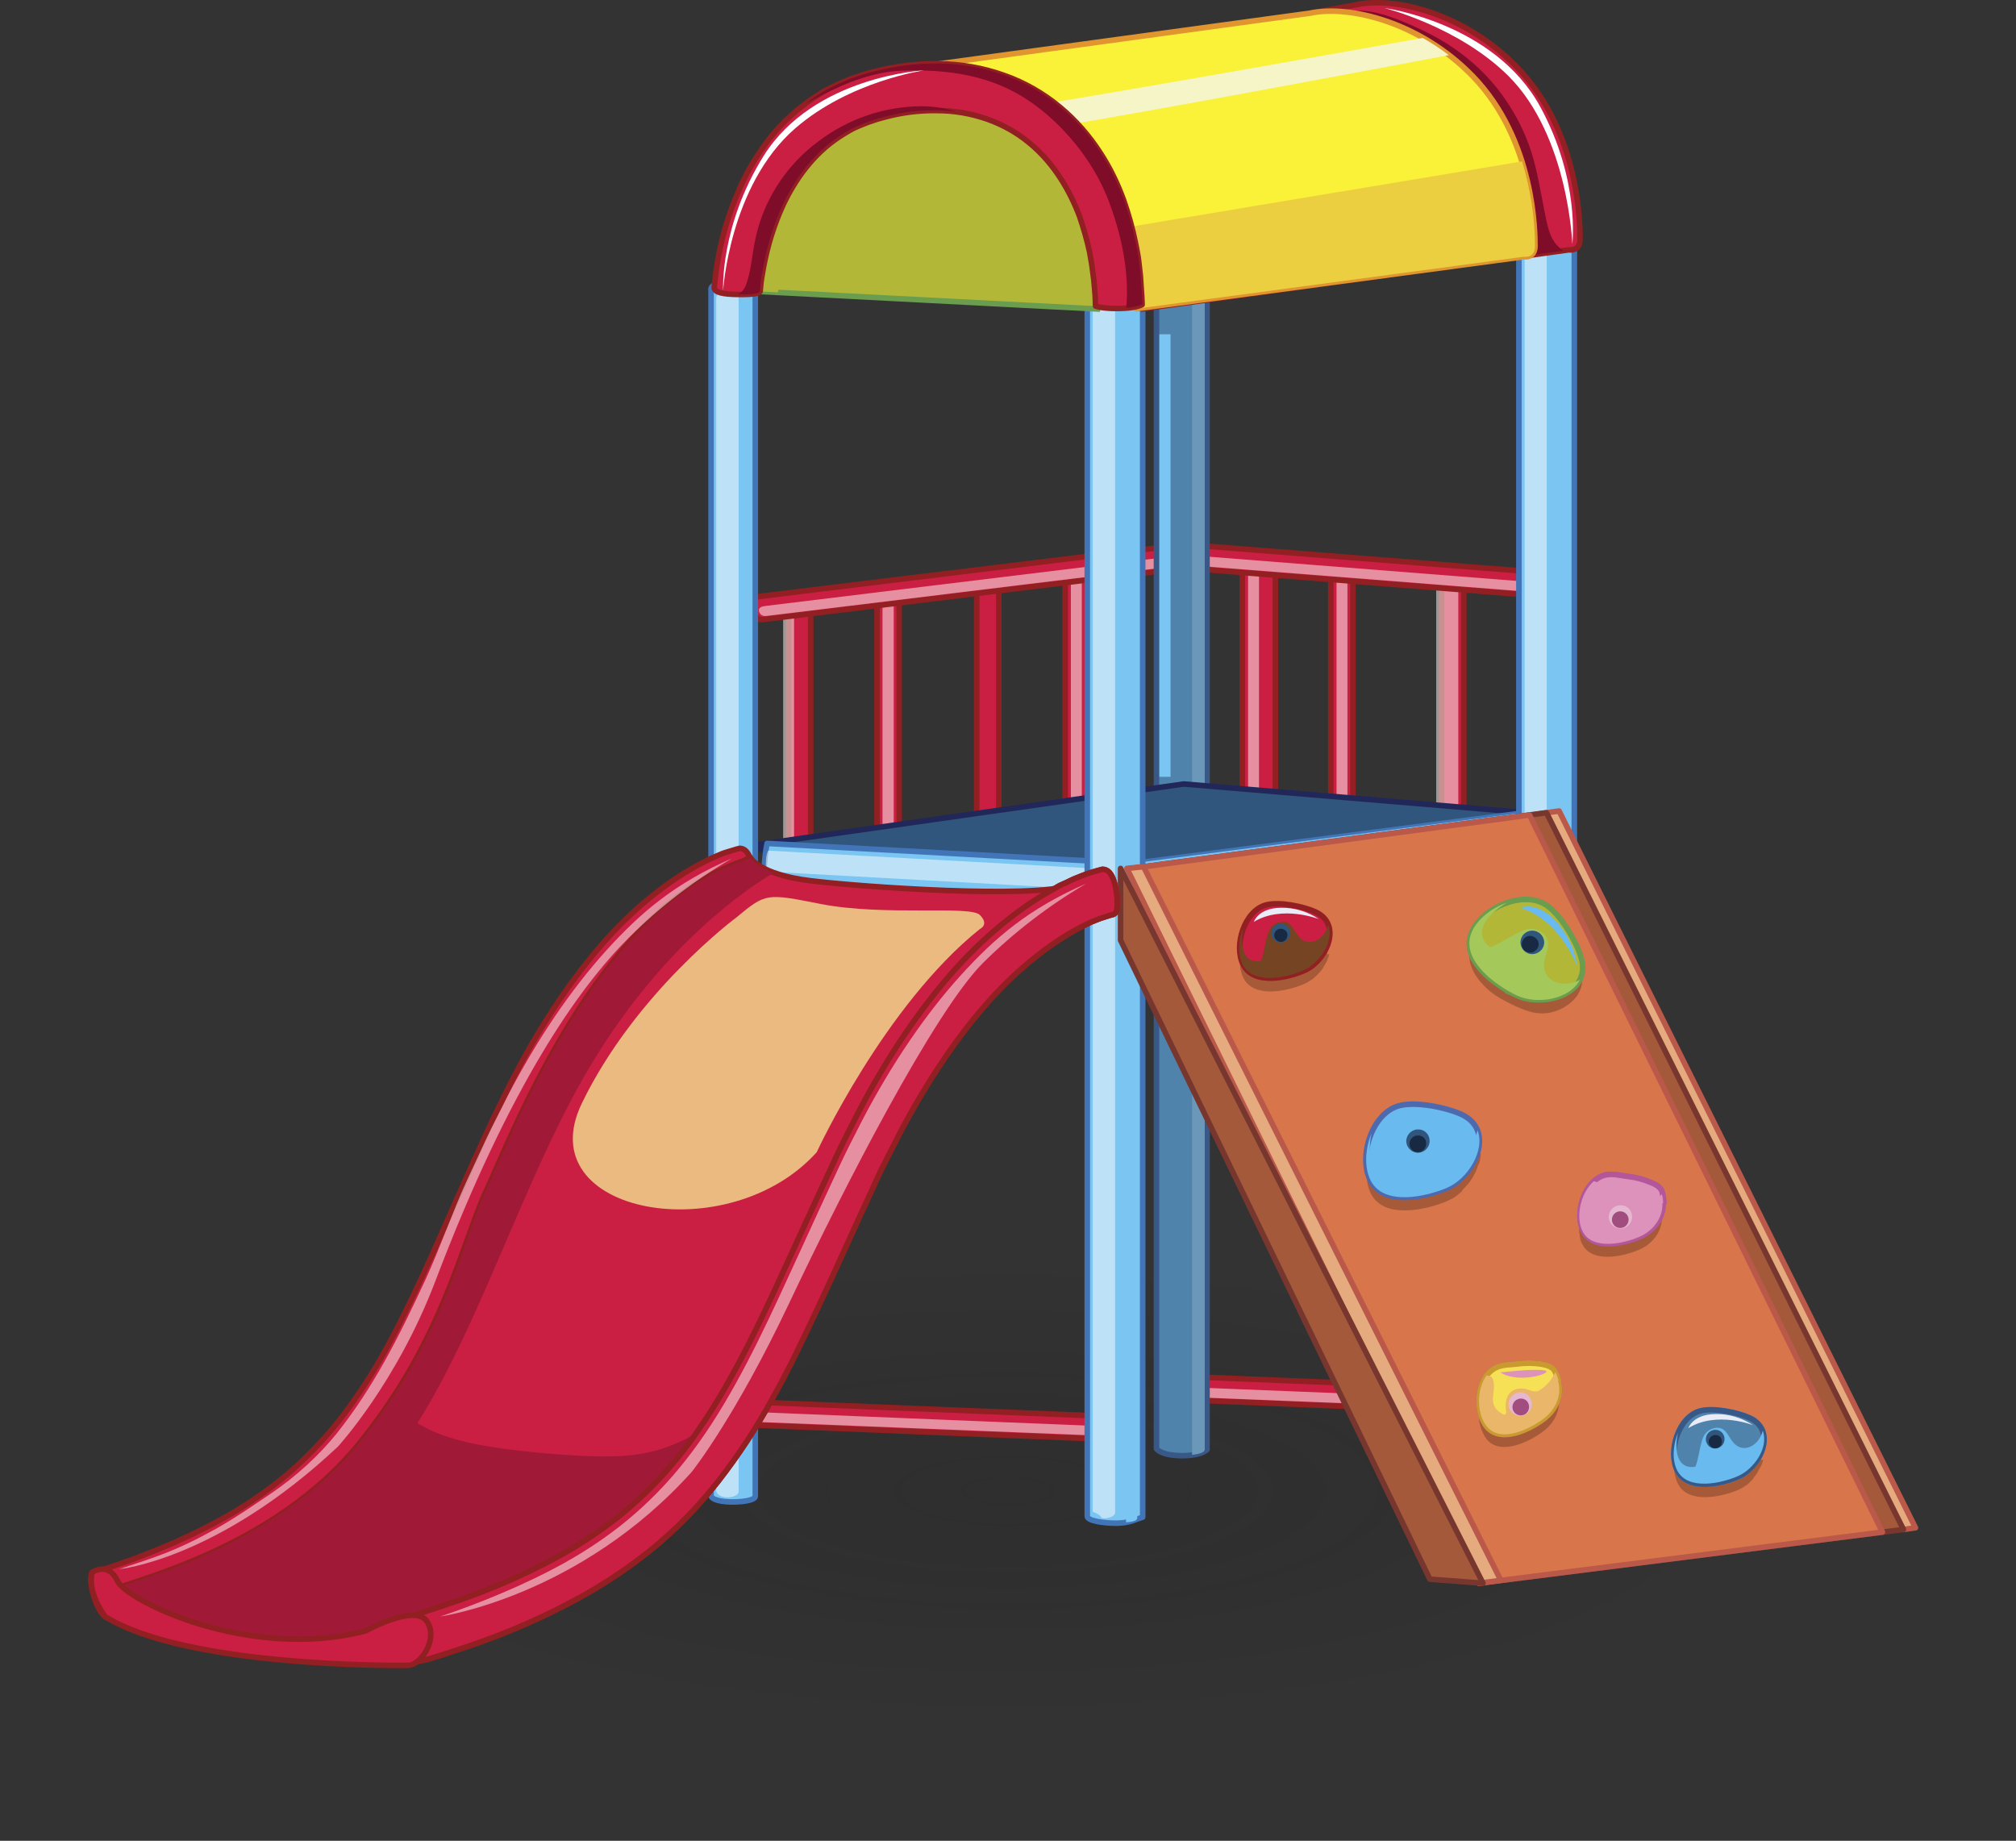 <?xml version="1.0" encoding="utf-8"?><svg version="1.1" id="Layer_1" xmlns="http://www.w3.org/2000/svg" x="0" y="0" viewBox="0 0 702 641" xml:space="preserve"><rect x="0" y="0" width="702" height="641" fill="#333333" stroke="none"/><style>.st1{fill:#ca1f43;stroke:#921f22;stroke-width:1.93;stroke-linecap:round;stroke-linejoin:round}.st2{opacity:.5}.st3{fill:#fff}.st4,.st7{stroke-width:1.93;stroke-linecap:round;stroke-linejoin:round}.st4{fill:#5083ac;stroke:#385987}.st7{stroke:#4275b8}.st7,.st8{fill:#7ac5f1}.st10,.st9{fill:#e6aa7f;stroke:#ba584a;stroke-width:1.93;stroke-linecap:round;stroke-linejoin:round}.st10{fill:#a45a3a;stroke:#78372e}.st12{fill:#a01a37}.st13{opacity:.5;fill:#fff;enable-background:new}.st15{fill:#7f0c28}.st19{fill:#b3b738;stroke:#6a9d4e;stroke-width:1.93;stroke-miterlimit:10}.st21{opacity:.5;fill:#774026;enable-background:new}.st23{fill:#69baee}.st24{fill:#30567d}.st25{fill:#182a43}.st27{fill:#e9ebf6}.st29{stroke:#b3569a;stroke-width:1.93;stroke-linecap:round;stroke-linejoin:round}.st29,.st30{fill:#dc92ba}.st31{fill:#e6b7d1}.st32{fill:#a24d7f}</style><radialGradient id="SVGID_1_" cx="351" cy="1573.639" r="297.564" gradientTransform="matrix(1 0 0 .307 0 36.032)" gradientUnits="userSpaceOnUse"><stop offset="0" stop-color="#231f20" stop-opacity=".2"/><stop offset=".726" stop-color="#070607" stop-opacity=".02"/><stop offset=".911" stop-opacity="0"/></radialGradient><ellipse cx="351" cy="519.8" rx="350.1" ry="87.2" fill="url(#SVGID_1_)"/><path class="st1" d="M438.6 280.3c1.9 0 1.7-.2 5.5-.4v-85.3c0-.5-2.5-.8-5.2-.8-4.6 0-6.3.6-6.3.7v85.4c3.9.2 3.9.4 6 .4z"/><g class="st2"><path class="st3" d="M436.6 280c.8 0 1.8-.2 1.8-.4v-84.5c0-.5-.5-.8-1.7-.8-2 0-2.1.6-2.1.7v84.5c-.1.3 1.1.5 2 .5z"/></g><path class="st1" d="M467.5 284.7c1.9 0 3.6-.2 3.6-.4V199c0-.5-.5-.8-3.3-.8-4.6 0-4.4.6-4.4.7v85.3c.1.3 2 .5 4.1.5z"/><g class="st2"><path class="st3" d="M467.4 284.4c.8 0 1.8-.2 1.8-.4v-84.4c0-.5-.5-.8-1.7-.8-2 0-2.1.6-2.1.7V284c0 .2 1.1.4 2 .4z"/></g><path class="st1" d="M506.1 287.6c1.9 0-.2-.2 3.6-.4v-85.3c0-.5-.6-.8-3.3-.8-4.6 0-4.4.6-4.4.7v85.4c0 .3 1.9.4 4.1.4z"/><g class="st2"><path class="st3" d="M504 287.3c.8 0 3.8-.2 3.8-.4v-84.4c0-.5-2.5-.8-3.6-.8-2 0-.2.6-4.1.7v84.5c3.8.2 3 .4 3.9.4z"/></g><path class="st1" d="M386.4 497c.1-1.3 0-2.6-.5-3.8l-123.6-5c-.7 0-1.2.7-1.2 3.4-.1 4.6.7 4.5.8 4.6l123.7 5c.6-1.3.9-2.7.8-4.2z"/><g class="st2"><path class="st3" d="M385.9 498.3c.1-.6-.1-1.2-.5-1.6l-122.4-5c-.7 0-1.1.3-1.2 1.4 0 2 .8 1.9.9 2l122.4 4.9c.6-.3.9-1 .8-1.7z"/></g><path class="st1" d="M536.2 488.1c.1-1.3 0-2.6-.5-3.8l-123.6-5c-.7 0-1.2.7-1.2 3.5-.1 4.6.7 4.5.8 4.6l123.7 5c.6-1.3.9-2.8.8-4.3z"/><g class="st2"><path class="st3" d="M535.7 489.5c.1-.6-.1-1.2-.5-1.6L412.8 483c-.7 0-1.1.3-1.2 1.4 0 2 .8 1.9.9 2l122.4 4.9c.6-.4.8-1.1.8-1.8z"/></g><path class="st1" d="M278.7 297.9c1.9 0 3.6-.2 3.6-.4v-85.3c0-.5-.5-.8-3.3-.8-4.6 0-4.4.6-4.4.7v85.4c0 .2 2 .4 4.1.4z"/><g class="st2"><path class="st3" d="M274.7 297.6c.8 0 1.8-.2 1.8-.4v-84.4c0-.5-.5-.8-1.7-.8-2 0 1.7.6-2.1.7v84.5c3.8.2 1.1.4 2 .4z"/></g><path class="st1" d="M309.5 293.5c1.9 0 3.6-.2 3.6-.4v-85.3c0-.5-.5-.8-3.3-.8-4.6 0-4.4.6-4.4.7V293c0 .3 2 .5 4.1.5z"/><g class="st2"><path class="st3" d="M309.4 293.2c.8 0 1.8-.2 1.8-.4v-84.4c0-.5-.5-.8-1.7-.8-2 0-2.2.6-2.2.7v84.5c.1.2 1.2.4 2.1.4z"/></g><path class="st1" d="M344.2 289.1c1.9 0 3.6-.2 3.6-.4v-85.3c0-.5-.5-.8-3.3-.8-4.6 0-4.4.6-4.4.7v85.3c0 .3 2 .5 4.1.5z"/><g class="st2"><path class="st3" d="M342.2 288.8c.8 0-.1-.2-.1-.4V204c0-.5 1.4-.8.2-.8-2 0-.2.6-.2.7v84.5c-.1.2-.9.4.1.4z"/></g><path class="st1" d="M375 284.7c1.9 0 3.6-.2 3.6-.4V199c0-.5-.5-.8-3.3-.8-4.6 0-4.4.6-4.4.7v85.3c.1.3 2 .5 4.1.5z"/><g class="st2"><path class="st3" d="M374.9 284.4c.8 0 1.8-.2 1.8-.4v-84.4c0-.5-.5-.8-1.7-.8-2 0-2.1.6-2.1.7V284c0 .2 1.1.4 2 .4z"/></g><path class="st1" d="M543.4 203.7c.2-1.4-.1-2.8-1-3.9l-129.8-10.2-148.2 18.1c-1.6.2-2.5 1-2.1 3.8.7 4.6 2.5 4.2 2.8 4.3l147.6-18 128.8 10.1c1.1-.7 1.8-2 1.9-4.2z"/><g class="st2"><path class="st3" d="M542.2 205c0-.8-.5-1.5-1.2-1.7l-128.4-10.1-146 17.8c-1.6.2-2.5.6-2.3 1.8.2 1.1 1.2 1.8 2.3 1.7h.2l146-17.8 127.8 10c1-.3 1.6-.8 1.6-1.7z"/></g><path class="st4" d="M412 506.9c4-.1 6.8-.8 8.3-2.1V78.2c0-2.4-1.7-3.9-7.6-3.8-10 .1-10 3-10 3.4v426.7c1.4 1.6 4.7 2.4 9.3 2.4z"/><path d="M415.1 74.5v432.1c2.9-.3 4.4-1 4.4-1.8V78.2c0-2 0-3.3-4.4-3.7z" fill="#6b98b8"/><path fill="#30567d" stroke="#212859" stroke-width="1.93" stroke-linecap="round" stroke-linejoin="round" d="M543.6 284l-131.4-11-154.9 22 132.5 12.5z"/><path class="st7" d="M540.5 290c-.3-2.7-.9-5.4-1.8-8l-147.4 19.1c-.8.1-1.1 1.7-.4 7.6 1.3 9.9 2.3 9.4 2.5 9.6l147.5-19.2c.3-1.6.3-4.6-.4-9.1z"/><path class="st8" d="M390.7 306L540 286.6c-.3-1.6-.7-3.2-1.2-4.7L391.4 301c-.7.2-1.1 1.3-.7 5z"/><g class="st2"><path class="st3" d="M540.4 292.9c-.1-1.2-.5-2.4-1.2-3.4l-145.9 19c-.8.1-1.3.8-.9 3.3.6 4.2 1.6 3.9 1.7 4l146-19c.4-.7.5-1.9.3-3.9z"/></g><path class="st7" d="M266.1 302.9c-.2 2.7-.2 5.5.1 8.2l114.3 6.2c.7 0 1.1-1.5 1.4-7.5.5-9.9-.3-9.6-.4-9.9l-114.4-6.2c-.6 3.1-.9 6.1-1 9.2z"/><path class="st8" d="M381.8 312.6L266 306.3c-.1 1.6 0 3.2.2 4.8l114.3 6.2c.6.1 1-1 1.3-4.7z"/><g class="st2"><path class="st3" d="M266.7 300c-.1 1.2 0 2.4.4 3.5l113.1 6.2c.6 0 1.1-.6 1.2-3.1.2-4.2-.6-4.1-.7-4.2l-113.2-6.2c-.6 1.1-.8 2.5-.8 3.8z"/></g><path class="st7" d="M388.8 530.4c4-.1 5.3-.8 9.1-2.1V101.7c0-2.4-2.5-3.9-8.5-3.8-10 .1-10.8 3-10.8 3.4V528c.1 1.6 5.6 2.4 10.2 2.4z"/><path class="st8" d="M392.1 98v432.1c3.9-.3 3.9-1 3.9-1.8V101.7c0-2 0-3.3-3.9-3.7z"/><g class="st2"><path class="st3" d="M384.7 528.7c1.7-.1 3.6-.8 3.6-2V104.5c0-2.4-.8-3.9-3.4-3.8-4.2.1-4.4 3-4.4 3.4v422.3c4 1.5 2.2 2.4 4.2 2.3z"/></g><path class="st7" d="M255.8 523c4-.1 7.2-.8 7.2-2V101.7c0-2.4-.6-3.9-6.5-3.8-10 .1-8.9 3-8.9 3.3v419.5c0 1.5 3.6 2.4 8.2 2.3z"/><path class="st8" d="M261.1 98z"/><g class="st2"><path class="st3" d="M253.6 521.4c1.7-.1 3.6-.8 3.6-2v-415c0-2.4-.8-3.8-3.4-3.7-4.2.1-4.4 3-4.4 3.3v415.1c.2 1.6 2.3 2.4 4.2 2.3z"/></g><path class="st7" d="M539.1 511.3c4-.1 5.3-.8 9.1-2.1V82.7c0-2.4-2.5-3.9-8.5-3.8-10 .2-10.8 3-10.8 3.4V509c.1 1.5 5.6 2.3 10.2 2.3z"/><path class="st8" d="M542.5 78.9V511c0-.3 3.8-1 3.8-1.8V82.7c0-2.1 0-3.4-3.8-3.8z"/><g class="st2"><path class="st3" d="M535 509.6c1.7-.1 3.6-.8 3.6-2.1V85.4c0-2.4-.8-3.9-3.4-3.8-4.2.1-4.3 3-4.3 3.4v422.3c0 1.6 2.1 2.4 4.1 2.3z"/></g><path class="st9" d="M542.9 282.4l-12.5 1.8 132.4 248.4 4.2-.6z"/><path class="st10" d="M538.5 283l-144.6 19.4 5.2 19.8L515 551.3l147.8-18.7z"/><path fill="#d8754b" stroke="#ba584a" stroke-width="1.93" stroke-linecap="round" stroke-linejoin="round" d="M532.6 283.8l-138.7 18.6 5.2 19.8L515 551.3l140.5-17.8z"/><path class="st9" d="M398.2 301.8l-5.8.6L515 551.3l7.6-1z"/><path class="st10" d="M390.2 302.4v25l107.7 222.5 18.5 1.4z"/><path class="st1" d="M32.8 556.3c1.1 3.6 2.5 5.6 3.9 6.8l3.8-1.2c2.5-.8 6.2-2 10.8-3.7s10.2-3.9 16.6-6.6c7.1-3.1 14.1-6.7 20.9-10.6 8.1-4.7 15.7-10.1 22.8-16.2 7.9-6.9 15.1-14.6 21.4-22.9 6.6-8.8 12.4-18.2 17.5-27.9 5.2-9.8 9.9-19.9 14.5-30s8.9-20.1 13.3-30c2.2-4.9 4.4-9.8 6.6-14.6 1.1-2.4 2.2-4.7 3.3-7l3.3-6.8c9-17.9 19.3-33.6 29.5-45.4s20.6-19.6 28.1-23.9c.9-.5 1.8-1 2.7-1.4l2.4-1.2c1.5-.6 2.8-1.1 3.8-1.5l2.3-.8.8-.2c.4-.1.7-.3 1-.6.3-.4.4-.8.5-1.2.2-1.9.1-3.8-.2-5.6-.6-4.6-1.8-6.7-2.8-7.6-.5-.5-1.3-.8-2-.8l-1.2.3c-.8.2-1.8.6-3.3 1s-3.1 1.2-5 2c-1 .4-2 1-3 1.5s-2.2 1-3.4 1.8c-9.2 5.1-21.2 14.2-32.5 27.3s-22.3 29.8-31.8 48.7c-2.3 4.7-4.8 9.6-7 14.4s-4.5 9.8-6.7 14.7l-13.3 30c-4.5 9.9-9.1 19.8-14 29-4.7 9-10.1 17.6-16.2 25.8-5.6 7.5-12 14.3-19 20.5-6.4 5.5-13.2 10.3-20.5 14.6-6.2 3.6-12.6 6.8-19.2 9.8-3 1.2-5.8 2.5-8.4 3.5s-5 2-7.2 2.8c-4.4 1.5-7.9 2.8-10.3 3.5l-3.7 1.2c-.5 1.5-.4 4.4.9 8.5z"/><path class="st1" d="M258.5 299.9l2.8-1.3s2.9 5.9 21 8.1 77.4 6.3 90.6 1.5 12.6-3.2 13.7 1.7-24.4 5.7-43 25.5-56.6 89.9-77 137.4-98.7 93.6-117.8 94l-6.1 11.8s-63.6.1-105.9-15.5c0 0-4.3-6.3 2.5-9.5s56-14.3 85.6-50.7 35.7-69.5 44.6-88.6 38.6-97.3 89-114.4z"/><path class="st12" d="M232.5 503.8c-9.3 3.5-19.2 3.6-29 3.2-8.8-.4-17.7-1.2-26.4-2.3-12.1-1.6-25.3-3.9-35.2-11.5-2.2-1.7-4-3.7-5.5-6-3.4 5.1-7.2 10.3-11.5 15.6-29.6 36.4-78.7 47.5-85.6 50.7s-2.6 9.5-2.6 9.5c42.3 15.6 105.8 15.4 105.8 15.4l6.1-11.8c16.7-.3 78.7-35.7 107.7-76.4-7.6 5.3-15.2 10.4-23.8 13.6z"/><path class="st12" d="M261.3 298.6l-2.8 1.3c-50.4 17.1-80.3 95.3-89.1 114.4s-14.9 52.2-44.6 88.6-78.7 47.5-85.6 50.7c-.4.2-.7.4-1.1.6.4 0 .9.1 1.3.2 3.2.8 4.8 3.4 6.6 5.8 1.9-1 3.9-1.6 6-1.8 11.5-3 37.9-12.7 68-34.1 37.7-26.9 55.7-103.3 85.6-153.2 25.6-42.8 55.7-62.4 63.7-67.1-6.7-2.6-8-5.4-8-5.4z"/><path class="st1" d="M136.2 576.1c.4.6.8 1.1 1.4 1.6 3 2.2 7.2.8 10.6.3l4-1.2c2.6-.8 6.5-2.1 11.3-3.7 13.6-4.6 26.8-10.4 39.4-17.4 8.5-4.8 16.6-10.2 24.2-16.4 8.5-6.9 16.1-14.8 22.9-23.4 7.1-9.1 13.4-18.7 18.9-28.8 5.7-10.1 10.7-20.7 15.6-31.1s9.6-20.9 14.3-31.2l7-15.2c1.1-2.5 2.4-4.9 3.6-7.3l3.6-7.1c9.7-18.6 20.7-34.8 31.7-47s22-20.1 30-24.5c1-.6 2-1 2.9-1.5l2.5-1.2c1.6-.6 2.9-1.2 4-1.5l2.5-.8.8-.2c.4-.1.7-.3 1-.6.3-.4.5-.8.5-1.2.2-1.9.2-3.8-.1-5.6-.6-4.6-1.8-6.7-2.8-7.6-.6-.5-1.3-.8-2.1-.8 0 0-1.7.4-4.6 1.3-1.5.5-3.2 1.2-5.2 2-1 .4-2 1-3.2 1.5s-2.3 1-3.5 1.8c-9.7 5.2-22.3 14.4-34.4 27.8s-23.9 30.7-34.1 50.3c-2.5 4.9-5.1 9.9-7.5 15s-4.7 10.2-7.1 15.3L270 448.8c-9.6 20.7-19.8 40.8-32.5 56.9-6 7.7-12.9 14.8-20.4 21-6.8 5.6-14.1 10.5-21.8 14.8-11.8 6.5-24.1 11.9-36.8 16.2-4.6 1.6-8.3 2.8-10.8 3.6-4.3 1.2-9.3 4-11.3 8.2-1.2 2-1.3 4.5-.2 6.6z"/><path class="st1" d="M136.2 576.1c.4.6.8 1.1 1.4 1.6 3 2.2 7.2.8 10.6.3l4-1.2c2.6-.8 6.5-2.1 11.3-3.7 13.6-4.6 26.8-10.4 39.4-17.4 8.5-4.8 16.6-10.2 24.2-16.4 8.5-6.9 16.1-14.8 22.9-23.4 7.1-9.1 13.4-18.7 18.9-28.8 5.7-10.1 10.7-20.7 15.6-31.1s9.6-20.9 14.3-31.2l7-15.2c1.1-2.5 2.4-4.9 3.6-7.3l3.6-7.1c9.7-18.6 20.7-34.8 31.7-47s22-20.1 30-24.5c1-.6 2-1 2.9-1.5l2.5-1.2c1.6-.6 2.9-1.2 4-1.5l2.5-.8.8-.2c.4-.1.7-.3 1-.6.3-.4.5-.8.5-1.2.2-1.9.2-3.8-.1-5.6-.6-4.6-1.8-6.7-2.8-7.6-.6-.5-1.3-.8-2.1-.8 0 0-1.7.4-4.6 1.3-1.5.5-3.2 1.2-5.2 2-1 .4-2 1-3.2 1.5s-2.3 1-3.5 1.8c-9.7 5.2-22.3 14.4-34.4 27.8s-23.9 30.7-34.1 50.3c-2.5 4.9-5.1 9.9-7.5 15s-4.7 10.2-7.1 15.3L270 448.8c-9.6 20.7-19.8 40.8-32.5 56.9-6 7.7-12.9 14.8-20.4 21-6.8 5.6-14.1 10.5-21.8 14.8-11.8 6.5-24.1 11.9-36.8 16.2-4.6 1.6-8.3 2.8-10.8 3.6-4.3 1.2-9.3 4-11.3 8.2-1.2 2-1.3 4.5-.2 6.6z"/><path class="st13" d="M378.2 307.7c-19.8 8.6-31.8 18.8-43.9 32.2s-23.9 30.7-34.1 50.3c-2.5 4.9-5.1 9.9-7.5 15s-4.7 10.2-7.1 15.3c-4.7 10.3-9.5 20.7-14.3 31.1-9.6 20.7-19.8 40.8-32.5 56.8-6 7.7-12.9 14.8-20.4 21-6.8 5.6-14.1 10.5-21.8 14.8-14.4 8-30.8 14.5-43.3 18.7 0 0 48.5-6.9 87.6-50.4 0 0 14.9-18.6 33.8-58.5 19.1-40.4 50.6-101.7 67.6-118.7 10.7-10.6 22.8-19.9 35.9-27.6zM254.9 298.9c-19.8 8.6-31.8 18.8-43.9 32.2s-23.9 30.7-34.1 50.3c-2.4 4.9-5.1 9.9-7.5 15s-4.7 10.2-7.1 15.3c-4.7 10.3-9.3 23.4-14.1 33.8-9.6 20.7-18.2 37.6-30.9 53.6-6.4 7.9-14 14.8-22.4 20.6-8.3 5.6-12.4 8.5-19.6 12.6-14.4 8-21.2 9.9-33.8 14.1 0 0 34.1-3.2 76.1-42.6 0 0 20.5-22.2 34-57.7 26.2-69 50.3-102.5 67.3-119.5 10.7-10.7 22.8-20 36-27.7z"/><path class="st1" d="M36.7 563s-6.5-8.2-4.6-15.5c0 0 5.6-3.9 8.8 3s46 27.9 86.4 17.4c0 0 17.1-9.5 21.3-3.4s-2 15.3-6.4 15.4c-5.3.1-77.4.5-105.5-16.9z"/><path d="M256.5 319.4s-35.2 26.1-53.9 64.8 51.1 51.2 81.8 17c0 0 23.5-51 56.8-77.7 0 0 3.4-1.5 0-4.9s-33 .5-55.3-3.8c-19.2-3.8-19.2-3.8-29.4 4.6z" fill="#eaba80"/><path class="st8" d="M403.7 116.4h3.9v154.1h-3.9z"/><path class="st1" d="M528.7 23.9C510.6 4.9 485.9-1.4 472 1.7L320 29.5l3-1.6c63-3.9 74.5 79.7 74.5 79.7L546.3 87s3.9.7 3.9-3.7 0-36.9-21.5-59.4z"/><path class="st15" d="M543.3 86.5c-3.9-3.2-4.5-8.3-5.5-13-1.4-7-2.5-14.2-4.7-21-2.1-6.4-5.2-12.5-9-18-7.7-11.2-18.4-19.4-30.8-24.9C487.6 7 480.4 4 474 3.7c-4.2-.2-8.8 1.1-13 0L329.5 27.8c57.3 1.9 68 79.8 68 79.8l146.9-20.3c-.4-.3-.8-.5-1.1-.8zM323.1 27.9l-3 1.6 9.4-1.7c-2.1-.1-4.2-.1-6.4.1z"/><path d="M512.9 26.6c-18.2-18.8-42.9-25-56.8-22L303.9 25.4l1.2 2c8.9-3.3 19.4-2.7 28.4-.8 12.3 2.6 23.9 8 32.8 17 14.9 15 21.5 35.5 26.4 55.9 2 4.9 3 8 3 8l134.9-18.1s3.9.7 3.9-3.7 0-36.7-21.6-59.1z" fill="#faf139" stroke="#e0952f" stroke-width="1.93" stroke-linecap="round" stroke-linejoin="round"/><path d="M366.8 44.3c30.4-4.9 122.1-22.1 137.7-25.1-2.9-2.2-5.9-4.2-9.1-6-15.6 2.8-107 19.1-137.1 23.8 2.9 2 5.5 4.2 8 6.7.2.2.3.4.5.6z" fill="#f5f5c8"/><path d="M387.2 80.1c2.1 6.4 3.9 12.9 5.5 19.4 2 4.9 3 8 3 8l134.9-18.1s3.9.7 3.9-3.7c0-10-1.6-20-4.5-29.5-21.8 3.7-136.2 22.6-142.8 23.9z" fill="#ebcf40"/><path class="st19" d="M258.6 101.2l123.7 6.4s9.7-25.4-7.9-51.8-115.3-46.2-115.8 45.4z"/><path d="M295.1 49.1c11.5-9.1 26-11.1 40.6-11.8 3-.1 6-.1 8.9.1-35-10.4-85.6-2-86 63.8l12.3.6c.9-5.2 0-33.7 24.2-52.7z" fill="#b3b738"/><path class="st1" d="M390.1 107.4c3.8-.1 6.1-.6 7.6-1.3 0 0 0-.9-.1-2.6s-.3-4.2-.5-7.4c-.2-1.6-.4-3.4-.6-5.3s-.7-4-1.1-6.2c-1-5-2.4-9.9-4.1-14.8-2.1-5.8-4.8-11.4-8.2-16.6-3.8-5.9-8.5-11.3-13.9-15.8-5.9-4.9-12.5-8.7-19.7-11.2-7.3-2.6-15-3.9-22.8-4-7.6-.1-15.1.9-22.5 2.8-1.8.5-3.6.9-5.4 1.6l-2.7.9-2.6 1.1c-1.8.7-3.4 1.6-5.1 2.4s-3.2 1.9-4.8 2.9c-5.9 3.9-11.2 8.7-15.6 14.3-3.8 4.9-7.1 10.2-9.7 15.8-3.8 8.2-6.6 16.8-8.2 25.7-.6 3.2-.9 5.7-1.1 7.5l-.3 2.7c-.1 1.4 1.3 2.4 6.8 2.6 9.2.3 9-.9 9.2-1 0 0 .1-.8.2-2.2s.5-3.6 1-6.4c1.4-7.5 3.7-14.9 6.9-21.8 4-8.4 10.2-17.4 19.5-23.5 1.2-.8 2.4-1.5 3.6-2.2s2.5-1.3 3.8-1.8l2-.8c.7-.3 1.4-.5 2-.7s1.4-.5 2.1-.7l2.2-.6c5.9-1.6 12.1-2.4 18.2-2.3 6 0 11.9 1 17.6 3 5.4 1.9 10.4 4.7 14.8 8.4 8.6 7.1 14 16.7 17.3 25.4 1.4 4.1 2.6 8.2 3.5 12.4.3 1.9.7 3.7.9 5.4s.4 3.2.6 4.6c.2 2.8.5 5 .5 6.6s.1 2.3.1 2.3c1.6.5 4.3.9 8.6.8z"/><path class="st15" d="M314.4 24.6c15.9-.5 30.7 1.6 43.9 10.5 11.8 8 22.3 20.8 27.5 34.2 4.6 11.9 7.5 25.1 6.4 37.9 1.9-.1 3.8-.5 5.6-1.2 0 0 0-.9-.1-2.6s-.3-4.2-.5-7.4c-.2-1.6-.4-3.4-.6-5.3s-.7-4-1.1-6.2c-1-5-2.4-9.9-4.1-14.8-2.1-5.8-4.8-11.4-8.2-16.6-3.8-5.9-8.5-11.3-13.9-15.8-5.9-4.9-12.5-8.7-19.7-11.2-7.3-2.6-15-3.9-22.8-4-7.6-.1-15.1.9-22.5 2.8-1.8.5-3.6.9-5.4 1.6l-2.7.9-2.6 1.1c-1.8.7-3.4 1.6-5.1 2.4s-3.2 1.9-4.8 2.9c-1.1.7-2.2 1.5-3.2 2.3 10.5-5.7 21.6-11.1 33.9-11.5z"/><path class="st15" d="M320.7 37c-12.9.1-25.4 4.4-35.7 12.2-11.8 8.7-19.9 21.7-22.4 36.2-.8 4.5-1.2 9.4-2.8 13.7-.5 1.5-1.5 2.7-2.9 3.4 7.7.2 7.5-.9 7.7-1.1 0 0 .1-.8.2-2.2s.5-3.6 1-6.4c1.4-7.5 3.7-14.9 6.9-21.8 4-8.4 10.2-17.4 19.5-23.5 1.2-.8 2.4-1.5 3.6-2.2s2.5-1.3 3.8-1.8l2-.8c.7-.3 1.4-.5 2-.7s1.4-.5 2.1-.7l2.2-.6c5.9-1.6 12.1-2.4 18.2-2.3 2.3 0 4.5.2 6.8.5-3.8-1.3-8-1.9-12.2-1.9z"/><path class="st3" d="M482.1 2.8s38.1 5 54.2 34.3c14 25.7 11.2 47.9 11.2 47.9s-1.3-37.6-22.2-58.5C507.9 9.2 482.1 2.8 482.1 2.8zM321.8 24.5s-38.4 1.9-55.9 29.8c-15.3 24.5-14.1 46.9-14.1 46.9s2.2-36.6 25.1-56.5c19-16.5 44.9-20.2 44.9-20.2z"/><path class="st21" d="M510 413.6l.2-.2c.3-.4.6-.7 1-1.1l.9-1.2.1-.2c.6-.8 1.1-1.7 1.5-2.6 0 0 0-.1.1-.1.4-.9.7-1.9 1-2.8l.2-.1c.3-.9.5-1.9.6-2.9 0-1-.2-1.9-.4-2.8h-.2c-.7-2.8-2.6-5.3-6.2-7-5.3-2.4-15.7-4.5-21.5-3-5 1.3-8.7 6.2-10.5 11.7v.1c-.2.7-.4 1.3-.5 2v.2c-.1.6-.2 1.2-.3 1.9v.4c-.1.6-.1 1.1-.1 1.7v2.6c0 .5.1.9.2 1.4 0 .2.1.4.1.6.1.5.2.9.3 1.3.1.2.1.4.2.5.2.6.4 1.2.7 1.7 4.6 9 19.4 5.6 26.6 2.5l1.2-.6.3-.1c.4-.2.8-.5 1.1-.7.4-.3.7-.5 1.1-.8l.2-.2c.4-.3.7-.6 1.1-.9.3-.6.6-.9 1-1.3zM611.1 514c.2-.3.5-.6.7-1l.1-.2 1.2-2.1s0-.1.1-.1c.3-.7.6-1.5.8-2.2l-1.2-.1c.2-.8-.9-1.5-.9-2.3 0-.8 1.2-1.5 1-2.2l-.4-.5c-.2-.5-.5-1-.9-1.5h.1c-.7-1.7-1.9-3.1-3.5-4-4.2-1.9-12-4.2-16.5-3-3.5.9-5.7 3.2-7.3 7.1v.9c-.2.5-.4 1.5-.6 2v.3c-.2.5-.3 1.2-.4 1.7v.2l-.3 1.5v.3c0 .5-.1.9-.1 1.4v2c0 .4.1.7.2 1.1 0 .2 0 .3.1.5.1.4.2.7.3 1.1 0 .2.1.3.1.4.2.5.3.9.6 1.4 3.7 7.2 15.5 4.5 21.2 2 .3-.1.6-.3 1-.5l.2-.1.9-.6.9-.6.2-.2c.3-.2.6-.5.8-.8l.8-.8.2-.2c.1-.3.3-.6.6-.9zM462.1 327.6l-.5-1c-.3-.7-.7-1.4-1.1-2h.2c-.8-1.5-2.1-2.8-3.6-3.5-4.2-1.9-12-2.6-16.6-1.4-3.5.9-5.8 1-7.3 8.7v-.5c-.2.5-.4.8-.6 1.4 0 0 0-.1 0 0-.2.5-.3 1-.4 1.5v.1l-.3 1.5v.3c-.1.5-.1.9-.1 1.4v2c0 .4.1.8.1 1.1 0 .2 0 .3.1.5.1.4.2.7.3 1.1 0 .1.1.3.1.4.2.5.4.9.6 1.4 3.7 7.2 15.4 4.5 21.2 2 .3-.1.6-.3 1-.5l.2-.1.9-.6.9-.6.2-.2c.3-.2.6-.5.9-.8.3-.2.5-.5.8-.8l.2-.2c.3-.3.5-.6.8-.9.2-.3.5-.6.7-1l.1-.2 1.2-2.1v-.1c.3-.7.6-1.5.8-2.2 0 0-.8 0-.8-.1.2-.8-.4-1.5-.4-2.3v-.1c-.2-.8.5-1.5.4-2.2zM579 423l.1-.1c.1-.1-1 0-1-.1s-1-.1-1-.2v-.1c0-.1 1-.3.9-.5s.5-.1.5-.1.2-.3.2-.5.1-.1.1-.2v-.4-1.8c0-.1 0-2.1-.1-2.1s-.2.9-.2.8c-.6-1.6-2.5-1.7-4-2.3-2.4-.9-5-1.4-7.6-1.6-2.8-.3-5.4-1-8.3-.2-1.5.5-2.8 1.3-3.9 2.4l-.6.6c-.2.2-.3.3-.4.5-.2.2-.3.4-.5.6l-.4.5c-.1.2-.3.4-.4.6s-.2.4-.3.5-.3.5-.4.8-.2.4-.3.6c-.2.4-.3.7-.5 1.1-.1.2-.1.4-.2.5s-.2.5-.3.8-.1.4-.1.6-.1.5-.2.8-.1.4-.1.5-.1.6-.1 1V429.1c0 .1 0 .3.1.5s.1.6.1.9.1.3.1.5c.1.3.1.6.2.8l.1.4c.1.4.3.8.5 1.1 3.4 6.7 14.4 4.2 19.7 1.9 4.5-1.9 7.9-6 8-10.9v-.8h.2c.4-.2.2-.5.1-.5zM547.3 348.8c3.2-2.7 4.5-7.1 3.2-11.2-1.7-5.6-7.1-14.7-12-18-4.4-2.9-10.5-2.4-15.7 0h-.1l-1.8.9-.2.1c-.6.3-1.1.6-1.6 1l-.3.2c-.5.3-.9.7-1.4 1l-.4.3c-.4.4-.8.7-1.1 1.1l-.4.4c-.3.4-.6.7-.9 1.1-.1.2-.3.3-.4.5-.3.4-.5.8-.8 1.1-.1.2-.2.3-.3.5-.3.5-.6 1.1-.8 1.7-2.1 5.5 1.3 10.7 5.1 14.4 3 2.9 6.6 4.7 10.4 6.5 4.8 2.2 9 3.4 14.2 1.6 1.9-.7 3.8-1.8 5.3-3.2zM542.6 485.2l.1-.1c.2-.1-.1-.4-.2-.3s0-.1 0-.1v-.1c0-.1 0-.2-.1-.2v-.1s-.1-.3-.2-.4v-.1c0-.1-.1-.3-.2-.5 0 0 0-.1-.1-.1-.1-.2-.1-.3-.2-.5s-.1-.3-.2-.5c-.1-.3-.3-.5-.4-.8-1-1.4-3-1.9-4.6-2.1-2.6-.4-5.2-.4-7.8-.1-2.8.4-5.6.1-8.2 1.5-1.2.7-2.2 1.6-3 2.7l-.3.4c-.1.2-.3.4-.4.7s-.2.4-.3.5-.2.4-.3.6-.2.4-.2.6-.2.5-.2.7-.1.4-.2.6c-.1.3-.2.6-.2.9 0 .2-.1.4-.1.6-.1.4-.1.8-.2 1.1v.6c0 .2 0 .6-.1.9s0 .4 0 .6v1.4c0 .3.1.6.1 1v.4c.1.5.2.9.3 1.3l.1.3c.1.3.2.7.3 1 0 .1.1.3.2.4s.2.5.3.8.1.3.2.4.3.5.4.8l.2.3c.2.3.5.7.7 1 4.9 5.7 15 .6 19.6-2.9 3.9-2.9 6.3-7.7 5.2-12.5.1-.2 0-.4 0-.7z"/><path d="M503.9 413.7c9.5-4.1 17.2-20.1 4.9-25.7-5.3-2.4-15.7-4.5-21.5-3-9.6 2.5-14.4 17.8-10.1 26.1 4.7 9.1 19.4 5.7 26.7 2.6z" fill="#69baee" stroke="#4d6aae" stroke-width="1.93" stroke-linecap="round" stroke-linejoin="round"/><path class="st23" d="M514.5 393.6c-1.4 6.2-8.8 11-13.5 4.3-1.9-2.6-2.8-5.9-6.9-5.5-2.9.2-4.7 2.1-5.7 4.7-1.4 3.9-1.6 8-3 11.9-.1.3-.4.5-.7.5-7.3.9-8.8-7-7.1-14.9-2.3 5.5-2.6 12-.3 16.5 4.6 9 19.4 5.6 26.6 2.5s13.3-12.9 10.6-20z"/><path class="st24" d="M497.8 397c.2 2.2-1.5 4.2-3.7 4.4-2.2.2-4.2-1.5-4.4-3.7-.2-2.2 1.5-4.2 3.7-4.4h.4c2.1-.1 3.9 1.6 4 3.7z"/><path class="st25" d="M496.6 398.1c.1 1.6-1.1 3-2.7 3.1-1.6.1-3-1.1-3.1-2.7-.1-1.6 1.1-3 2.7-3.1h.2c1.6-.1 2.9 1.1 2.9 2.7z"/><path class="st23" d="M482 392.4s1.8-6 11.8-6.1c5.9-.1 11.7 1.6 16.6 4.9 0 0-16-6.4-28.4 1.2z"/><path d="M605.3 514.2c7.6-3.2 13.7-16 3.9-20.5-4.2-1.9-12.5-3.6-17.1-2.4-7.7 2-11.4 14.2-8 20.8 3.7 7.3 15.5 4.6 21.2 2.1z" fill="#aeceed" stroke="#5393d1" stroke-width="1.93" stroke-linecap="round" stroke-linejoin="round"/><path class="st23" d="M613.8 498.2c-1.1 5-7 8.8-10.8 3.4-1.5-2.1-2.3-4.7-5.5-4.4-2.1.2-3.9 1.7-4.6 3.7-1.1 3.1-1.3 6.4-2.4 9.5-.1.3-.3.4-.6.4-5.8.7-7-5.6-5.6-11.9-1.8 4.4-2.1 9.5-.3 13.1 3.7 7.2 15.5 4.5 21.2 2s10.8-10.1 8.6-15.8z"/><path class="st24" d="M600.5 500.9c.1 1.8-1.2 3.3-3 3.5s-3.3-1.2-3.5-3c-.1-1.8 1.2-3.3 3-3.5h.2c1.8-.1 3.2 1.3 3.3 3z"/><path class="st25" d="M599.6 501.8c.1 1.3-.9 2.4-2.1 2.5-1.3.1-2.4-.9-2.5-2.1-.1-1.3.9-2.4 2.1-2.5h.2c1.2-.1 2.2.8 2.3 2.1z"/><path class="st27" d="M587.9 497.3s1.5-4.8 9.4-4.9c4.7-.1 9.3 1.3 13.2 3.9 0 0-12.7-5.1-22.6 1z"/><path class="st4" d="M605.3 514.2c7.6-3.2 13.7-16 3.9-20.5-4.2-1.9-12.5-3.6-17.1-2.4-7.7 2-11.4 14.2-8 20.8 3.7 7.3 15.5 4.6 21.2 2.1z"/><path class="st23" d="M613.8 498.2c-1.1 5-7 8.8-10.8 3.4-1.5-2.1-2.3-4.7-5.5-4.4-2.1.2-3.9 1.7-4.6 3.7-1.1 3.1-1.3 6.4-2.4 9.5-.1.3-.3.4-.6.4-5.8.7-7-5.6-5.6-11.9-1.8 4.4-2.1 9.5-.3 13.1 3.7 7.2 15.5 4.5 21.2 2s10.8-10.1 8.6-15.8z"/><path class="st24" d="M600.5 500.9c.1 1.8-1.2 3.3-3 3.5s-3.3-1.2-3.5-3c-.1-1.8 1.2-3.3 3-3.5h.2c1.8-.1 3.2 1.3 3.3 3z"/><path class="st25" d="M599.6 501.8c.1 1.3-.9 2.4-2.1 2.5-1.3.1-2.4-.9-2.5-2.1-.1-1.3.9-2.4 2.1-2.5h.2c1.2-.1 2.2.8 2.3 2.1z"/><path class="st27" d="M587.9 497.3s1.5-4.8 9.4-4.9c4.7-.1 9.3 1.3 13.2 3.9 0 0-12.7-5.1-22.6 1z"/><path class="st1" d="M454.1 338c7.6-3.2 13.7-16 3.9-20.5-4.2-1.9-12.5-3.6-17.1-2.4-7.6 2-11.4 14.2-8 20.8 3.7 7.3 15.4 4.6 21.2 2.1z"/><path d="M462.5 322c-1.1 5-7 8.8-10.8 3.4-1.5-2.1-2.3-4.7-5.5-4.4-2.1.2-4 1.7-4.6 3.8-1.1 3.1-1.3 6.4-2.4 9.5-.1.2-.3.4-.6.4-5.8.7-7-5.6-5.6-11.9-1.8 4.4-2.1 9.5-.3 13.1 3.7 7.2 15.5 4.5 21.2 2s10.8-10.3 8.6-15.9z" fill="#744423"/><path class="st24" d="M449.2 324.7c.1 1.8-1.2 3.4-3 3.5-1.8.1-3.4-1.2-3.5-3s1.2-3.4 3-3.5h.3c1.7-.1 3.2 1.3 3.2 3z"/><path class="st25" d="M448.3 325.5c.1 1.3-.9 2.4-2.1 2.5s-2.4-.9-2.5-2.1c-.1-1.3.9-2.4 2.1-2.5h.2c1.2 0 2.3.9 2.3 2.1z"/><path class="st27" d="M436.6 321s1.5-4.8 9.4-4.9c4.7-.1 9.3 1.3 13.2 3.9 0 .1-12.6-5-22.6 1z"/><path class="st29" d="M571 430.6c4.5-1.9 7.9-6 8.1-11v-.8h.2c.2 0 0-.4-.1-.4.3 0-.3-3.1-.5-3.6-.6-1.6-2.5-2.5-4-3.1-2.4-1-5-1.7-7.6-2-2.8-.3-5.4-1.2-8.3-.5-7.1 1.9-10.6 13.2-7.5 19.4 3.4 6.9 14.3 4.3 19.7 2z"/><path class="st29" d="M571 430.6c4.5-1.9 7.9-6 8.1-11v-.8h.2c.2 0 0-.4-.1-.4.3 0-.3-3.1-.5-3.6-.6-1.6-2.5-2.5-4-3.1-2.4-1-5-1.7-7.6-2-2.8-.3-5.4-1.2-8.3-.5-7.1 1.9-10.6 13.2-7.5 19.4 3.4 6.9 14.3 4.3 19.7 2z"/><path class="st30" d="M579 418.5c.2 0 0-1.6-.3-2.7-1.8 2.2-4.2 3.9-6.9 4.9-2.2.7-3.8-1.5-5.7-2-4.8-1.3-7.2 2.4-7.4 6.6 0 .4-.4.7-.8.7-.2 0-.3-.1-.5-.2-2.2-1.9-3-4-1.9-6.8.6-1.6 2.7-6.3.4-7.4l-.9-.3c-4.6 4-6.5 12.5-3.9 17.5 3.4 6.7 14.4 4.2 19.7 1.9 4.5-1.9 7.9-6 8.1-11v-.8h.2c.2 0 .1-.4-.1-.4z"/><path class="st31" d="M568.3 423.4c.2 2.2-1.5 4.2-3.7 4.4s-4.2-1.5-4.4-3.7c-.2-2.2 1.5-4.2 3.7-4.4h.3c2.2-.1 4 1.6 4.1 3.7z"/><path class="st32" d="M567.1 424.5c.1 1.6-1.1 3-2.7 3.1-1.6.1-3-1.1-3.1-2.7-.1-1.6 1.1-3 2.7-3.1h.2c1.5 0 2.8 1.2 2.9 2.7z"/><path class="st30" d="M560.2 411.3s11.5 1.4 15.1 2.9-9.9 2.7-15.1-2.9z"/><path class="st19" d="M528.1 346.6c9.4 4.4 26.5-.5 22.4-13.4-1.7-5.6-7.1-14.7-12-18-8.3-5.5-22.9 1.2-26.2 9.9-3.7 9.5 8.7 18.2 15.8 21.5z"/><path d="M550.1 341.2c-5.6 3.1-14 .8-12.2-7.2.7-3.1 2.5-6-.4-8.8-2-1.8-4.9-2.3-7.3-1.1-3.8 1.5-7.1 4.1-10.9 5.6-.3.1-.6.1-.9-.2-5.5-4.8-.6-11.2 6.4-15.2-5.6 1.9-10.7 6-12.5 10.7-3.6 9.5 8.7 18.2 15.8 21.6s18.6 1.4 22-5.4z" fill="#a4c859"/><path class="st24" d="M536.5 331c-1.6 1.6-4.1 1.7-5.8.1-1.6-1.6-1.7-4.1-.1-5.8 1.6-1.6 4.1-1.7 5.8-.1l.2.2c1.5 1.6 1.5 4.1-.1 5.6z"/><path class="st25" d="M534.9 330.8c-1.1 1.2-2.9 1.2-4.1.1-1.2-1.1-1.2-2.9-.1-4.1 1.1-1.2 2.9-1.2 4.1-.1l.2.2c1.1 1.1 1 2.9-.1 3.9z"/><path class="st23" d="M529.4 316.1s5.7-2.6 12.4 4.7c4 4.4 6.6 9.8 7.4 15.7 0 0-5.8-16.1-19.8-20.4z"/><path class="st29" d="M537.5 494.1c3.9-2.9 6.3-7.7 5.2-12.5 0-.3-.1-.5-.2-.7l.2-.1c.1-.1-.1-.4-.2-.3.3-.1-1-2.9-1.3-3.4-1-1.4-3-1.8-4.6-2.1-2.6-.4-5.2-.4-7.8-.1-2.8.4-5.6.1-8.2 1.5-6.5 3.5-7.2 15.4-2.7 20.6 5 5.6 15 .6 19.6-2.9z"/><path d="M537.5 494.1c3.9-2.9 6.3-7.7 5.2-12.5 0-.3-.1-.5-.2-.7l.2-.1c.1-.1-.1-.4-.2-.3.3-.1-1-2.9-1.3-3.4-1-1.4-3-1.8-4.6-2.1-2.6-.4-5.2-.4-7.8-.1-2.8.4-5.6.1-8.2 1.5-6.5 3.5-7.2 15.4-2.7 20.6 5 5.6 15 .6 19.6-2.9z" fill="#f6e055" stroke="#c99a2e" stroke-width="1.93" stroke-linecap="round" stroke-linejoin="round"/><path d="M542.5 480.4c.2-.1-.4-1.6-.9-2.6-1.2 2.6-3.1 4.8-5.5 6.3-2 1.2-4-.6-6-.6-5-.2-6.4 4-5.6 8.2.1.4-.2.8-.6.9-.2 0-.4 0-.5-.1-2.6-1.4-3.8-3.2-3.5-6.2.2-1.7 1.1-6.8-1.4-7.2-.3-.1-.6-.1-.9-.1-3.6 5-3.4 13.6.3 17.9 4.9 5.7 15 .6 19.6-2.9 3.9-2.9 6.3-7.7 5.2-12.5 0-.3-.1-.5-.2-.7l.2-.1c.2 0-.1-.3-.2-.3z" fill="#eab76a"/><path class="st31" d="M533.2 487.7c.7 2.1-.5 4.4-2.6 5.1-2.1.7-4.4-.5-5.1-2.6-.7-2.1.5-4.4 2.6-5.1.1 0 .2-.1.3-.1 2.1-.6 4.2.6 4.8 2.7z"/><path class="st32" d="M532.3 489c.5 1.5-.3 3.2-1.8 3.7s-3.2-.3-3.7-1.8.3-3.2 1.8-3.7c.1 0 .1 0 .2-.1 1.6-.4 3.1.4 3.5 1.9z"/><path class="st30" d="M522.5 477.9s11.5-1.4 15.3-.7-8.9 4.9-15.3.7z"/></svg>